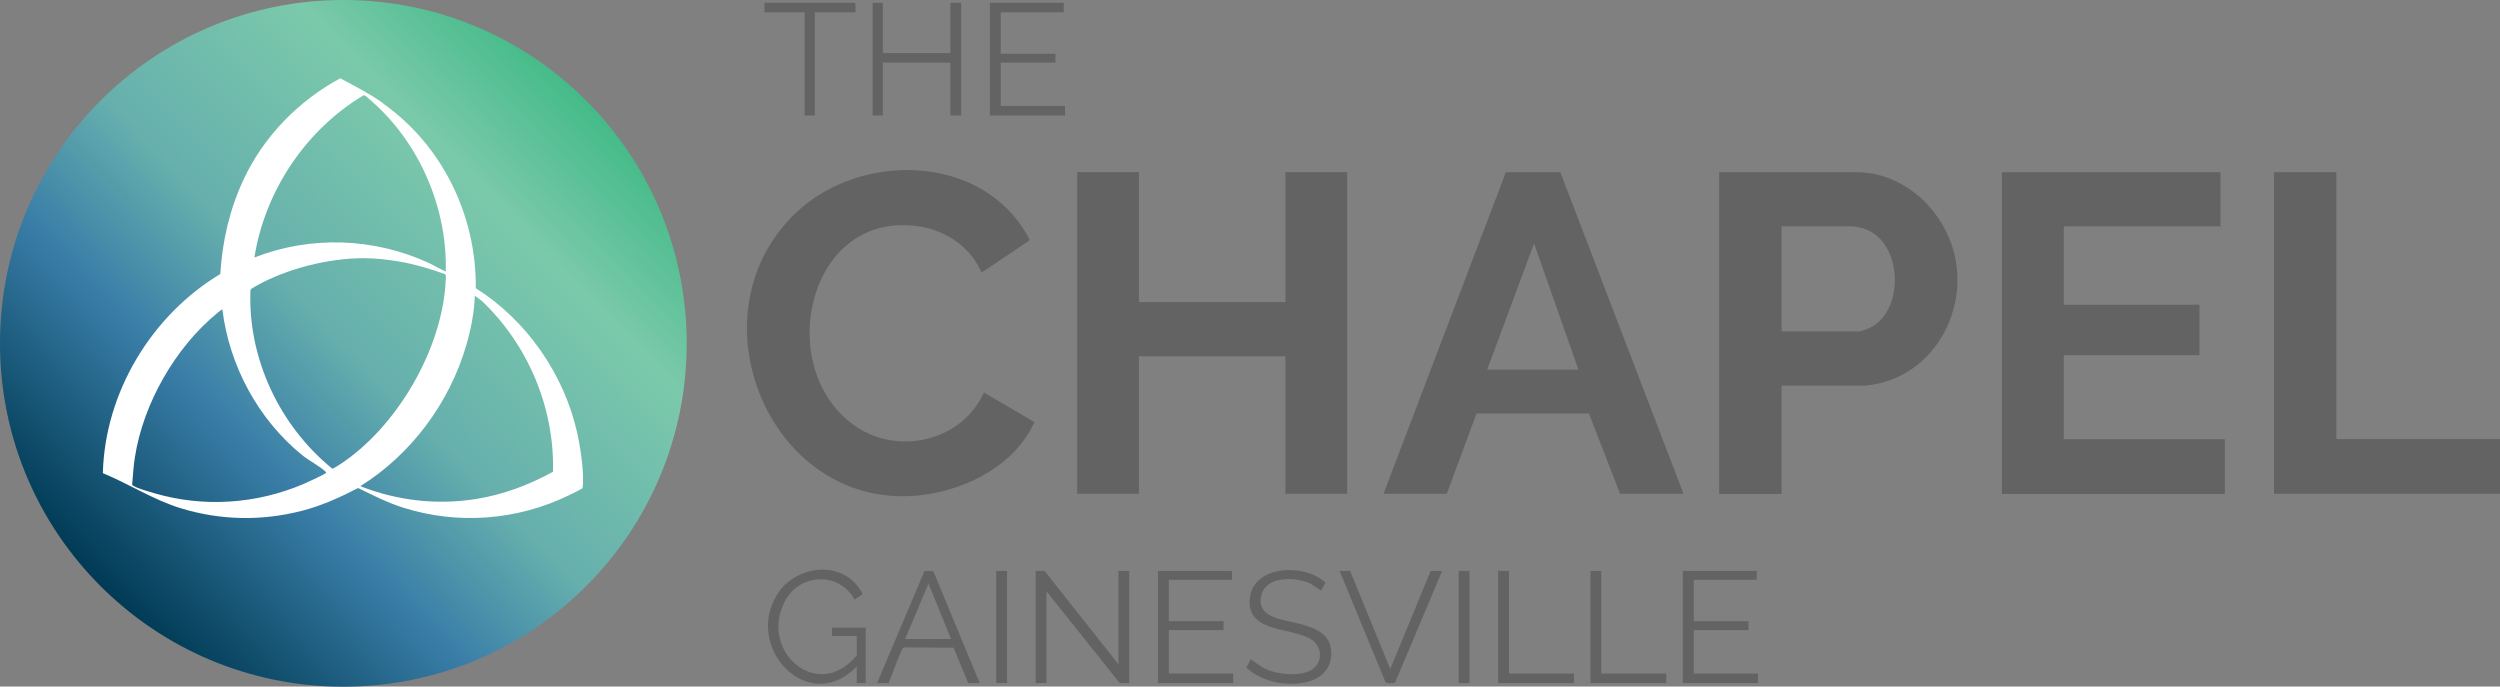 <?xml version="1.0" encoding="UTF-8"?>
<svg id="Layer_2" xmlns="http://www.w3.org/2000/svg" version="1.1" xmlns:xlink="http://www.w3.org/1999/xlink" viewBox="0 0 1781.7 489.3">
  <rect x="0" y="0" width="1781.7" height="489.3" fill="#808080" stroke="none"/>
  <!-- Generator: Adobe Illustrator 29.6.1, SVG Export Plug-In . SVG Version: 2.1.1 Build 9)  -->
  <defs>
    <style>
      .st0 {
        fill: #fff;
      }

      .st1 {
        fill: #636363;
      }

      .st2 {
        fill: url(#linear-gradient);
      }
    </style>
    <linearGradient id="linear-gradient" x1="46.1" y1="710.2" x2="535.4" y2="710.2" gradientTransform="translate(533.6 955.6) rotate(-44.4) scale(1 -1)" gradientUnits="userSpaceOnUse">
      <stop offset="0" stop-color="#003a54"/>
      <stop offset=".3" stop-color="#3a7ea8"/>
      <stop offset=".5" stop-color="#66afad"/>
      <stop offset=".8" stop-color="#7bc9ab"/>
      <stop offset="1" stop-color="#45bb89"/>
    </linearGradient>
  </defs>
  <g id="Layer_1-2">
    <circle class="st2" cx="244.7" cy="244.7" r="244.7"/>
    <path class="st0" d="M273.1,73.6c-9.7-6.9-20.2-12.2-30.6-17.8-29.6,16-54.3,41.1-68.7,71.7-10,21.2-15.4,44.3-16.8,67.8-49,29.4-82.2,84.3-83.7,141.9,18.9,7.8,36.1,19.1,55.8,25.1,28.2,8.6,57.6,9.1,86.2,1.7,14-3.6,27.2-9.6,39.9-16.2,10.7,5.2,21.2,10.6,32.5,14.1,38.8,12.2,80.9,8.9,117.5-8.8,1.3-.6,9.5-4.7,9.8-5.1.7-.8.5-8.3.5-10-.5-9.6-2.1-20.4-4.2-29.8-9.4-41.6-36.1-80.1-72.2-102.8.5-51.8-23.8-101.7-66-131.6h0ZM258.7,68.1c.5-.3.9-.2,1.4,0,.7.3,4.9,4.1,5.9,5,33.4,29.9,52.8,75.4,51.7,120.4-4.1-1.7-7.9-4.1-11.9-6-39.1-18.1-84.3-19.7-124.5-4,7.5-47.3,36.5-90.8,77.5-115.4h0ZM232.4,336.9c-.2.9-14.1,7.2-16,8-33.8,14.4-71.5,16.9-106.8,6.5-3.4-1-11.8-3.4-14.4-5.1-.5-.3-1.1-.5-1-1.2.6-6.3.9-12.7,1.9-19,5.9-38.4,28.9-78.7,59-103.2.4-.4,3.1-2.6,3.4-2.3,4.9,40.1,25.6,78.4,56.9,103.8,4.7,3.8,12.4,7.8,16.2,11.4.3.3.9.4.8,1.1h0ZM242,331.1c-1,.6-4.4,3-5.2,2.9-37.4-30.4-60.3-78.5-58.3-127.2.2-1,2.3-2,3.3-2.6,21.9-12.6,52.1-20.2,77.3-20.2,8.2,0,17.4,1,25.5,2.4,11.1,1.9,21.8,5.1,32.4,8.9,1.1.8.8,2.6.7,3.8-2,49.1-34.7,105.3-75.6,132h0ZM343,214.1c33.1,31.1,52.3,76.4,51.1,122.1-17,9.4-35.4,16.3-54.7,19.4-28,4.5-56.3,1.2-82.6-9.1,36.1-22.5,63.4-59.2,75.4-100.1,3.4-11.5,5.8-23.7,6.2-35.7l4.5,3.4h0Z"/>
    <g>
      <polygon class="st1" points="811.7 122.7 811.7 215.3 916.1 215.3 916.1 122.7 960.1 122.7 960.1 351.9 916.1 351.9 916.1 253.9 811.7 253.9 811.7 351.9 767.7 351.9 767.7 122.7 811.7 122.7"/>
      <path class="st1" d="M1582.5,122.7v39c-.3.1-.5-.4-.7-.4h-110.3l-.7.7v55.2h96.7v35.9h-96.7v59.9h114.8v39h-158.9V122.7h155.7Z"/>
      <path class="st1" d="M1269.7,274.8v77.2h-44.5V122.7h100.6c28.3,1.6,51.8,20.6,62.9,46,19.8,45.5-8.6,101.7-59.3,106.1h-59.7ZM1269.7,236.2h54.7c2.8,0,8.2-2.4,10.6-3.9,22.4-13.9,20.2-59.4-5.4-68.9-2.2-.8-7.1-2.1-9.3-2.1h-50.6v74.9h0Z"/>
      <path class="st1" d="M986,351.9l87.2-229.2h38.8c0,0,87.8,229.2,87.8,229.2h-45.2l-22.2-57.2h-80.1c0,0-21.2,57.2-21.2,57.2h-45.2,0ZM1060,263.4h64.9l-31.6-89.9-33.4,89.9Z"/>
      <path class="st1" d="M699.6,194.4c-7.8-18.2-25-30-44.4-33-80.2-12.4-104.5,101.9-45.6,142.3,30.8,21.2,76.2,10.6,91.6-24l36,21.1c-13.4,30.2-47.5,47.8-79.2,51.9-108,14-168.1-127.9-90.5-201.3,44.3-41.8,126.5-42.2,161.6,11.3.9,1.4,4.2,6.6,4.5,7.8,0,.5,0,.9-.4,1.2l-33.6,22.5h0Z"/>
      <polygon class="st1" points="1665.1 122.7 1665.1 312.9 1781.7 312.9 1781.7 351.9 1620.6 351.9 1620.6 122.7 1665.1 122.7"/>
      <path class="st1" d="M744.5,406.9l52.4,66.3c1.4.1.2-.5.2-.7v-65.6h7.7v79.9h-6.8l-52.2-65.4v65.4h-7.7v-79.9h6.4Z"/>
      <path class="st1" d="M610.6,453.2h-17.7v-5.9h24.1v39.5h-6.4v-11.8c-34.5,35.6-80.8-13.6-56.5-51.7,12.9-20.2,44.8-24.5,58.7-3.4.5.8,2.1,3.1,1.7,3.8l-5.5,3.6c-11.1-20.2-39.4-18.9-49.8,1.5-18.2,35.8,23.9,72,51.4,38.2v-13.8h0Z"/>
      <polygon class="st1" points="629.2 2 629.2 37.1 629.9 37.8 677.3 37.8 677.3 2 685 2 685 82.3 677.3 82.3 677.3 44.6 629.2 44.6 629.2 82.3 621.9 82.3 621.9 2 629.2 2"/>
      <polygon class="st1" points="758.1 2 758.1 8.8 713.2 8.8 713.2 38.3 752.2 38.3 752.2 44.6 713.2 44.6 713.2 75.5 759 75.5 759 82.3 705.5 82.3 705.5 2 758.1 2"/>
      <path class="st1" d="M1252,413.2h-44.9v29.5h39v6.4h-39v30.9h45.8v6.8h-53.6v-79.9h52c.1,0,.3-.6.7-.5v6.8h0Z"/>
      <polygon class="st1" points="878 406.9 878 413.2 833 413.2 833 442.7 872 442.7 872 449.1 833 449.1 833 480 878.9 480 878.9 486.8 825.3 486.8 825.3 406.9 878 406.9"/>
      <path class="st1" d="M941.5,420.9l-7.5-4.9c-9.8-5-31-5.7-34.8,7.3-5.1,17.3,15.8,18.3,27.1,21.3,8.8,2.4,19.5,5.8,21.8,15.8,2.9,12.1-3.6,21.9-15.2,25.2-14.7,4.2-33.4.7-44.7-9.8l3.2-5.9c4,2.7,7.4,5.6,12,7.5,8.3,3.3,22.3,4.7,30.4.5,8.8-4.6,9.3-16.4,1-22-13.6-9.1-45.3-4.5-44.2-28s33.6-26.4,49.9-15.8c.8.5,4.2,2.7,4,3.4l-3,5.4h0Z"/>
      <path class="st1" d="M698.2,486.8h-8.2l-10.4-25.2-34.8-.2c-1.6-.1-2,1.7-2.5,2.9-3.4,7.1-5.9,15.3-9,22.5h-8.2l33.8-79.9c1.5.3,5.5-.5,6.4.5l32.9,79.4h0ZM677.8,455.4l-16.1-39.5-16.6,39.5h32.7Z"/>
      <path class="st1" d="M962.2,406.9l28.6,69.9,28.8-69.9h8.2l-33.6,79.7c-1.6.2-5.8.8-6.8-.5l-32.7-79.2h7.5Z"/>
      <path class="st1" d="M609.7,8.8h-29v73.5h-7.3V8.8h-28.6V2h64.2c1.2,0,.5,5.7.7,6.8Z"/>
      <path class="st1" d="M1075.4,406.9v73.1h46.3v6.8h-54v-80.4c.3-.1.5.5.7.5h7,0Z"/>
      <polygon class="st1" points="1141.2 406.9 1141.2 480 1187.5 480 1187.5 486.8 1133.5 486.8 1133.5 406.9 1141.2 406.9"/>
      <rect class="st1" x="710" y="406.9" width="7.7" height="79.9"/>
      <rect class="st1" x="1039.6" y="406.9" width="7.7" height="79.9"/>
    </g>
  </g>
</svg>